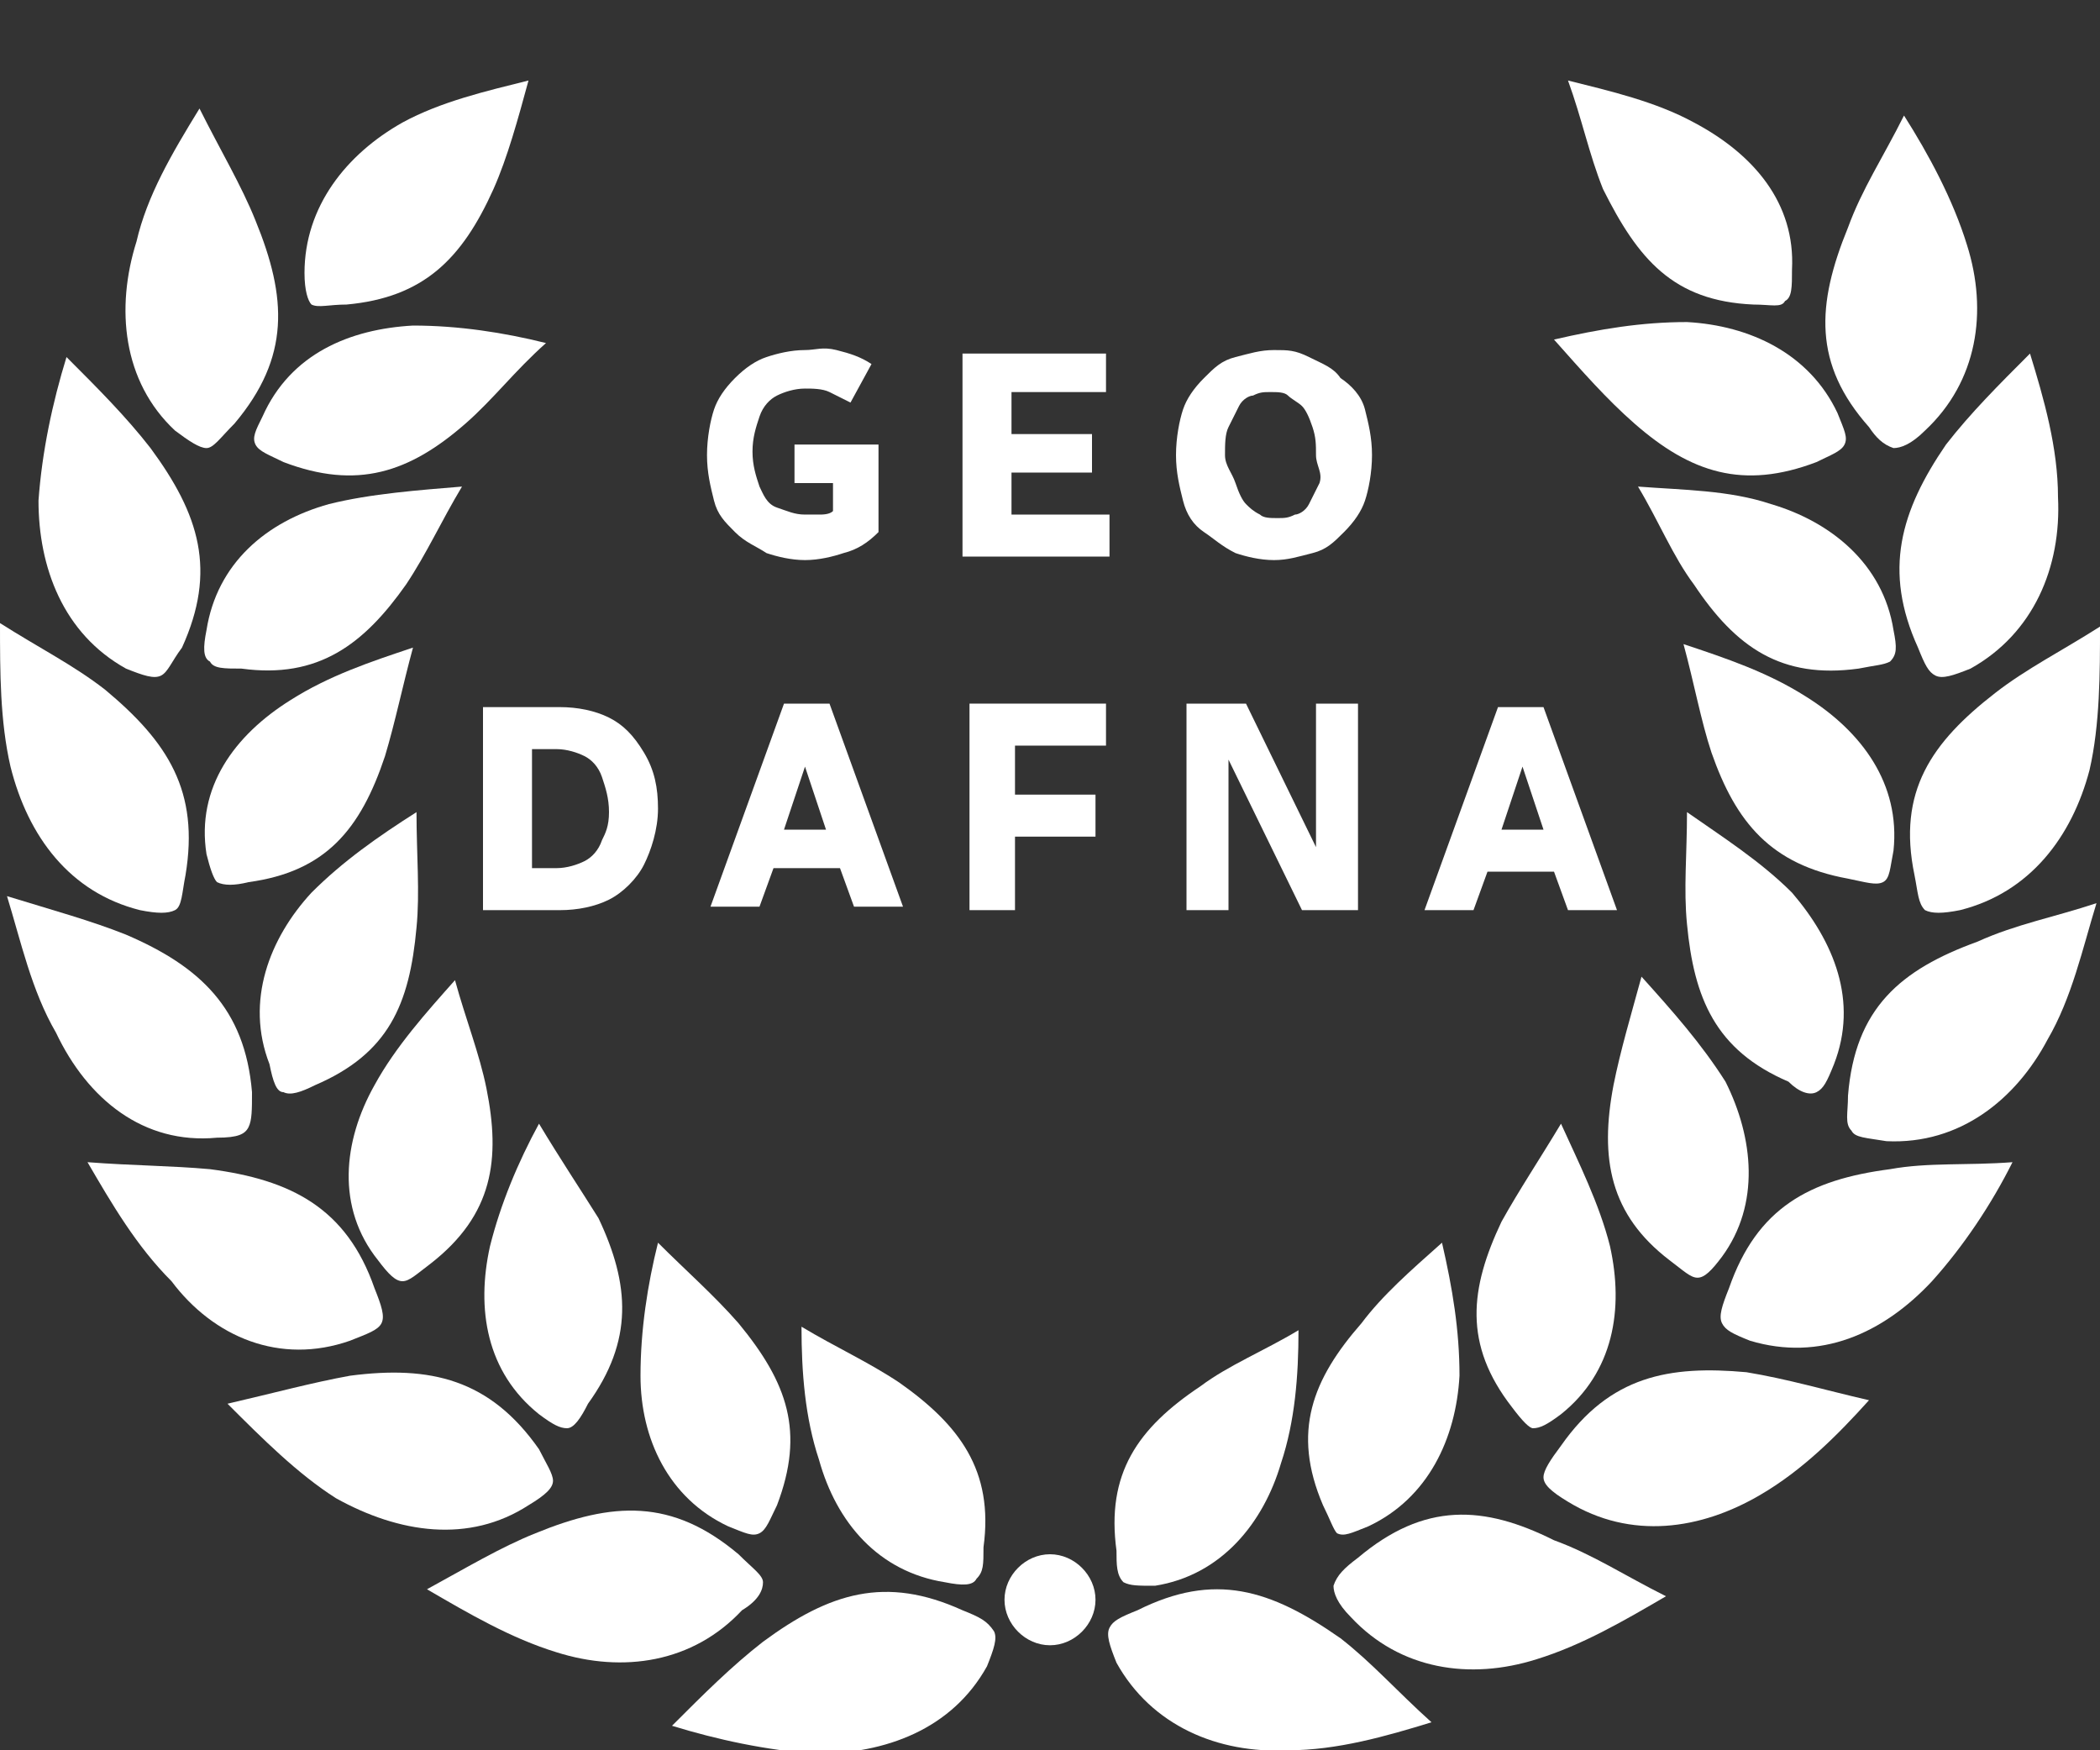 <?xml version="1.0" encoding="utf-8"?>
<!-- Generator: Adobe Illustrator 27.8.1, SVG Export Plug-In . SVG Version: 6.00 Build 0)  -->
<svg version="1.1" id="Layer_2_00000150797508885010357630000008841203138643361468_"
	 xmlns="http://www.w3.org/2000/svg" xmlns:xlink="http://www.w3.org/1999/xlink" x="0px" y="0px" viewBox="0 0 60 50"
	 style="enable-background:new 0 0 60 50;" xml:space="preserve">
<rect x="0" y="0" width="60" height="50" fill="#333333" stroke="none"/>
<style type="text/css">
	.st0{fill:#FFFFFF;}
</style>
<g>
	<path class="st0" d="M27.5,46c-2.2-1-3.8-0.5-5.7,0.9c-0.9,0.7-1.7,1.5-2.6,2.4h0c1.3,0.4,2.7,0.7,4.1,0.8c2,0,3.9-0.7,4.9-2.5
		c0.2-0.5,0.3-0.8,0.2-1C28.2,46.3,28,46.2,27.5,46L27.5,46z"/>
	<path class="st0" d="M21.8,45.2c0-0.2-0.3-0.4-0.7-0.8c-1.9-1.6-3.6-1.5-5.8-0.6c-1,0.4-2,1-3.1,1.6l0,0c1.2,0.7,2.4,1.4,3.7,1.8
		c1.9,0.6,3.9,0.3,5.3-1.2C21.7,45.7,21.8,45.4,21.8,45.2L21.8,45.2z"/>
	<path class="st0" d="M15.1,43c0.5-0.3,0.7-0.5,0.7-0.7c0-0.2-0.2-0.5-0.4-0.9c-1.4-2-3.1-2.4-5.4-2.1c-1.1,0.2-2.2,0.5-3.5,0.8l0,0
		c1,1,2,2,3.1,2.7C11.4,43.8,13.4,44.1,15.1,43L15.1,43z"/>
	<path class="st0" d="M10,38.3c0.5-0.2,0.8-0.3,0.9-0.5c0.1-0.2,0-0.5-0.2-1c-0.8-2.3-2.4-3.1-4.7-3.4c-1.1-0.1-2.2-0.1-3.5-0.2v0
		c0.7,1.2,1.4,2.4,2.4,3.4C6.1,38.2,8,39,10,38.3L10,38.3z"/>
	<path class="st0" d="M6.2,32.5c0.6,0,0.8-0.1,0.9-0.3c0.1-0.2,0.1-0.5,0.1-1c-0.2-2.4-1.5-3.6-3.6-4.5c-1-0.4-2.1-0.7-3.4-1.1v0
		c0.4,1.3,0.7,2.7,1.4,3.9C2.5,31.4,4.1,32.7,6.2,32.5L6.2,32.5z"/>
	<path class="st0" d="M4,26c0.5,0.1,0.8,0.1,1,0c0.2-0.1,0.2-0.5,0.3-1c0.4-2.4-0.5-3.8-2.3-5.3c-0.9-0.7-1.9-1.2-3-1.9v0
		c0,1.4,0,2.8,0.3,4.1C0.8,23.9,2,25.5,4,26z"/>
	<path class="st0" d="M3.6,19.1c0.5,0.2,0.8,0.3,1,0.2c0.2-0.1,0.3-0.4,0.6-0.8c1-2.2,0.5-3.8-0.9-5.7c-0.7-0.9-1.5-1.7-2.4-2.6v0
		c-0.4,1.3-0.7,2.7-0.8,4.1C1.1,16.2,1.8,18.1,3.6,19.1L3.6,19.1z"/>
	<path class="st0" d="M5.9,12.8c0.2,0,0.4-0.3,0.8-0.7c1.6-1.9,1.5-3.6,0.6-5.8c-0.4-1-1-2-1.6-3.2l0,0C4.9,4.4,4.2,5.6,3.9,6.9
		C3.3,8.8,3.5,10.9,5,12.3C5.4,12.6,5.7,12.8,5.9,12.8L5.9,12.8z"/>
	<path class="st0" d="M23.4,41.7c0.5,1.8,1.7,3.2,3.6,3.5c0.5,0.1,0.8,0.1,0.9-0.1c0.2-0.2,0.2-0.4,0.2-0.9c0.3-2.2-0.7-3.5-2.4-4.7
		c-0.9-0.6-1.8-1-2.8-1.6v0C22.9,39.2,23,40.5,23.4,41.7L23.4,41.7z"/>
	<path class="st0" d="M20.8,43.6c0.5,0.2,0.7,0.3,0.9,0.2c0.2-0.1,0.3-0.4,0.5-0.8c0.8-2.1,0.3-3.5-1.1-5.2
		c-0.7-0.8-1.5-1.5-2.3-2.3v0c-0.3,1.2-0.5,2.5-0.5,3.8C18.3,41.1,19.1,42.8,20.8,43.6L20.8,43.6z"/>
	<path class="st0" d="M15.4,32.1c-0.6,1.1-1.1,2.3-1.4,3.5c-0.4,1.8-0.1,3.6,1.4,4.8c0.4,0.3,0.6,0.4,0.8,0.4c0.2,0,0.4-0.3,0.6-0.7
		c1.3-1.8,1.2-3.4,0.3-5.3C16.6,34,16,33.1,15.4,32.1L15.4,32.1L15.4,32.1z"/>
	<path class="st0" d="M11.5,36.6c0.2,0,0.4-0.2,0.8-0.5c1.8-1.4,2-3,1.6-5c-0.2-1-0.6-2-0.9-3.1l0,0c-0.8,0.9-1.7,1.9-2.3,3
		c-0.9,1.6-1.1,3.5,0.1,5C11.1,36.4,11.3,36.6,11.5,36.6L11.5,36.6z"/>
	<path class="st0" d="M8.1,31.2c0.2,0.1,0.5,0,0.9-0.2c2.1-0.9,2.7-2.3,2.9-4.5c0.1-1,0-2.1,0-3.3h0c-1.1,0.7-2.1,1.4-3,2.3
		c-1.2,1.3-1.9,3.1-1.2,4.9C7.8,30.9,7.9,31.2,8.1,31.2L8.1,31.2z"/>
	<path class="st0" d="M6.2,25.2c0.2,0.1,0.5,0.1,0.9,0c2.2-0.3,3.2-1.5,3.9-3.6c0.3-1,0.5-2,0.8-3.1h0c-1.2,0.4-2.4,0.8-3.5,1.5
		c-1.6,1-2.7,2.5-2.4,4.4C6,24.8,6.1,25.1,6.2,25.2L6.2,25.2z"/>
	<path class="st0" d="M11.6,16.7c0.6-0.9,1-1.8,1.6-2.8h0c-1.2,0.1-2.6,0.2-3.8,0.5c-1.8,0.5-3.2,1.7-3.5,3.6
		c-0.1,0.5-0.1,0.8,0.1,0.9c0.1,0.2,0.4,0.2,0.9,0.2C9.1,19.4,10.4,18.4,11.6,16.7L11.6,16.7z"/>
	<path class="st0" d="M7.3,12.7c0.1,0.2,0.4,0.3,0.8,0.5c2.1,0.8,3.6,0.3,5.2-1.1c0.8-0.7,1.4-1.5,2.3-2.3h0
		c-1.2-0.3-2.5-0.5-3.8-0.5c-1.8,0.1-3.5,0.8-4.3,2.6C7.3,12.3,7.2,12.5,7.3,12.7L7.3,12.7z"/>
	<path class="st0" d="M9.9,8.7c2.2-0.2,3.3-1.3,4.2-3.3c0.4-0.9,0.7-2,1-3.1h0c-1.2,0.3-2.5,0.6-3.6,1.2C9.9,4.4,8.7,5.9,8.7,7.8
		c0,0.5,0.1,0.8,0.2,0.9C9.1,8.8,9.4,8.7,9.9,8.7L9.9,8.7z"/>
	<path class="st0" d="M32.5,46c-0.5,0.2-0.7,0.3-0.8,0.5c-0.1,0.2,0,0.5,0.2,1c1,1.8,2.9,2.6,4.9,2.5c1.4,0,2.8-0.4,4.1-0.8h0
		c-1-0.9-1.7-1.7-2.6-2.4C36.3,45.4,34.7,44.9,32.5,46L32.5,46z"/>
	<path class="st0" d="M38.8,44.5c-0.4,0.3-0.6,0.5-0.7,0.8c0,0.2,0.1,0.5,0.5,0.9c1.4,1.5,3.4,1.8,5.3,1.2c1.3-0.4,2.5-1.1,3.7-1.8
		l0,0c-1.2-0.6-2.1-1.2-3.2-1.6C42.4,43,40.7,42.9,38.8,44.5L38.8,44.5z"/>
	<path class="st0" d="M44.6,41.3c-0.3,0.4-0.5,0.7-0.5,0.9c0,0.2,0.2,0.4,0.7,0.7c1.8,1.1,3.8,0.8,5.5-0.2c1.2-0.7,2.2-1.7,3.1-2.7
		l0,0c-1.3-0.3-2.3-0.6-3.5-0.8C47.7,39,46,39.3,44.6,41.3L44.6,41.3z"/>
	<path class="st0" d="M49.4,36.8c-0.2,0.5-0.3,0.8-0.2,1c0.1,0.2,0.3,0.3,0.8,0.5c2,0.6,3.8-0.2,5.2-1.7c0.9-1,1.7-2.2,2.3-3.4v0
		c-1.3,0.1-2.4,0-3.5,0.2C51.7,33.7,50.2,34.5,49.4,36.8L49.4,36.8z"/>
	<path class="st0" d="M52.8,31.3c0,0.5-0.1,0.8,0.1,1c0.1,0.2,0.4,0.2,1,0.3c2.1,0.1,3.7-1.2,4.6-2.9c0.7-1.2,1-2.6,1.4-3.9v0
		c-1.2,0.4-2.3,0.6-3.4,1.1C54.3,27.7,53,28.8,52.8,31.3L52.8,31.3z"/>
	<path class="st0" d="M54.7,25c0.1,0.5,0.1,0.8,0.3,1c0.2,0.1,0.5,0.1,1,0c2-0.5,3.2-2.1,3.7-4c0.3-1.3,0.3-2.8,0.3-4.1v0
		c-1.1,0.7-2.1,1.2-3,1.9C55.2,21.2,54.2,22.6,54.7,25z"/>
	<path class="st0" d="M54.8,18.5c0.2,0.5,0.3,0.7,0.5,0.8c0.2,0.1,0.5,0,1-0.2c1.8-1,2.6-2.9,2.5-4.9c0-1.4-0.4-2.8-0.8-4.1v0
		c-0.9,0.9-1.7,1.7-2.4,2.6C54.3,14.6,53.8,16.3,54.8,18.5L54.8,18.5z"/>
	<path class="st0" d="M54.1,12.8c0.2,0,0.5-0.1,0.9-0.5c1.5-1.4,1.8-3.4,1.2-5.3c-0.4-1.3-1.1-2.6-1.8-3.7l0,0
		c-0.6,1.2-1.2,2.1-1.6,3.2c-0.9,2.2-1,3.9,0.6,5.7C53.6,12.5,53.8,12.7,54.1,12.8L54.1,12.8z"/>
	<path class="st0" d="M32.1,45.2c0.2,0.1,0.4,0.1,0.9,0.1c1.9-0.3,3.1-1.8,3.6-3.5c0.4-1.2,0.5-2.5,0.5-3.8v0c-1,0.6-2,1-2.8,1.6
		c-1.8,1.2-2.7,2.5-2.4,4.7C31.9,44.7,31.9,45,32.1,45.2L32.1,45.2z"/>
	<path class="st0" d="M38.2,43.8c0.2,0.1,0.4,0,0.9-0.2c1.7-0.8,2.5-2.5,2.6-4.3c0-1.3-0.2-2.5-0.5-3.8v0c-0.9,0.8-1.7,1.5-2.3,2.3
		c-1.4,1.6-2,3.1-1.1,5.2C38,43.4,38.1,43.7,38.2,43.8z"/>
	<path class="st0" d="M43.8,40.8c0.2,0,0.4-0.1,0.8-0.4c1.5-1.2,1.8-3,1.4-4.8c-0.3-1.2-0.9-2.4-1.4-3.5v0c-0.6,1-1.2,1.9-1.7,2.8
		c-0.9,1.9-1.1,3.5,0.3,5.3C43.5,40.6,43.7,40.8,43.8,40.8z"/>
	<path class="st0" d="M46.9,27.9C46.6,29,46.3,30,46.1,31c-0.4,2.1-0.1,3.7,1.6,5c0.4,0.3,0.6,0.5,0.8,0.5c0.2,0,0.4-0.2,0.7-0.6
		c1.1-1.5,0.9-3.4,0.1-5C48.6,29.8,47.8,28.9,46.9,27.9L46.9,27.9L46.9,27.9z"/>
	<path class="st0" d="M51.9,31.2c0.2-0.1,0.3-0.3,0.5-0.8c0.7-1.8,0-3.5-1.2-4.9c-0.9-0.9-2-1.6-3-2.3h0c0,1.2-0.1,2.2,0,3.2
		c0.2,2.1,0.8,3.6,2.9,4.5C51.4,31.2,51.7,31.3,51.9,31.2L51.9,31.2z"/>
	<path class="st0" d="M53.8,25.2c0.2-0.1,0.2-0.4,0.3-0.9c0.2-1.9-0.9-3.4-2.5-4.4c-1.1-0.7-2.3-1.1-3.5-1.5h0
		c0.3,1.1,0.5,2.2,0.8,3.1c0.7,2,1.7,3.2,3.9,3.6C53.3,25.2,53.6,25.3,53.8,25.2z"/>
	<path class="st0" d="M54.1,18c-0.3-1.9-1.8-3.1-3.5-3.6c-1.2-0.4-2.5-0.4-3.8-0.5h0c0.6,1,1,2,1.6,2.8c1.2,1.8,2.5,2.7,4.7,2.4
		c0.5-0.1,0.7-0.1,0.9-0.2C54.2,18.7,54.2,18.5,54.1,18L54.1,18z"/>
	<path class="st0" d="M46.7,12.1c1.6,1.4,3.1,1.9,5.2,1.1c0.4-0.2,0.7-0.3,0.8-0.5c0.1-0.2,0-0.4-0.2-0.9c-0.8-1.7-2.5-2.5-4.3-2.6
		c-1.3,0-2.5,0.2-3.8,0.5h0C45.2,10.6,45.9,11.4,46.7,12.1z"/>
	<path class="st0" d="M50.1,8.7c0.5,0,0.8,0.1,0.9-0.1c0.2-0.1,0.2-0.4,0.2-0.9c0.1-1.9-1.1-3.3-2.8-4.2c-1.1-0.6-2.4-0.9-3.6-1.2h0
		c0.4,1.1,0.6,2.1,1,3.1C46.8,7.4,47.8,8.6,50.1,8.7L50.1,8.7z"/>
	<path class="st0" d="M30,44.4c-0.7,0-1.3,0.6-1.3,1.3S29.3,47,30,47s1.3-0.6,1.3-1.3S30.7,44.4,30,44.4z"/>
</g>
<path class="st0" d="M21,15.2c0.3,0.3,0.6,0.4,0.9,0.6c0.3,0.1,0.7,0.2,1.1,0.2c0.4,0,0.8-0.1,1.1-0.2c0.4-0.1,0.7-0.3,1-0.6v-2.5
	h-2.4v1.1h1.1v0.8c-0.1,0.1-0.3,0.1-0.4,0.1s-0.3,0-0.4,0c-0.3,0-0.5-0.1-0.8-0.2s-0.4-0.4-0.5-0.6c-0.1-0.3-0.2-0.6-0.2-1
	s0.1-0.7,0.2-1s0.3-0.5,0.5-0.6s0.5-0.2,0.8-0.2c0.2,0,0.5,0,0.7,0.1s0.4,0.2,0.6,0.3l0.6-1.1c-0.3-0.2-0.6-0.3-1-0.4S23.3,10,23,10
	c-0.4,0-0.8,0.1-1.1,0.2c-0.3,0.1-0.6,0.3-0.9,0.6s-0.5,0.6-0.6,0.9s-0.2,0.8-0.2,1.3s0.1,0.9,0.2,1.3S20.7,14.9,21,15.2L21,15.2z"
	/>
<polygon class="st0" points="28.9,13.5 31.2,13.5 31.2,12.4 28.9,12.4 28.9,11.2 31.6,11.2 31.6,10.1 27.5,10.1 27.5,15.9 
	31.7,15.9 31.7,14.7 28.9,14.7 "/>
<path class="st0" d="M38.3,10.8c-0.2-0.3-0.5-0.4-0.9-0.6S36.8,10,36.4,10s-0.7,0.1-1.1,0.2s-0.6,0.3-0.9,0.6s-0.5,0.6-0.6,0.9
	s-0.2,0.8-0.2,1.3s0.1,0.9,0.2,1.3s0.3,0.7,0.6,0.9s0.5,0.4,0.9,0.6c0.3,0.1,0.7,0.2,1.1,0.2s0.7-0.1,1.1-0.2s0.6-0.3,0.9-0.6
	s0.5-0.6,0.6-0.9s0.2-0.8,0.2-1.3s-0.1-0.9-0.2-1.3S38.6,11,38.3,10.8z M37.7,13.8c-0.1,0.2-0.2,0.4-0.3,0.6s-0.3,0.3-0.4,0.3
	c-0.2,0.1-0.3,0.1-0.5,0.1s-0.4,0-0.5-0.1c-0.2-0.1-0.3-0.2-0.4-0.3s-0.2-0.3-0.3-0.6S35,13.3,35,13s0-0.6,0.1-0.8s0.2-0.4,0.3-0.6
	s0.3-0.3,0.4-0.3c0.2-0.1,0.3-0.1,0.5-0.1s0.4,0,0.5,0.1s0.3,0.2,0.4,0.3s0.2,0.3,0.3,0.6s0.1,0.5,0.1,0.8S37.8,13.5,37.7,13.8z"/>
<path class="st0" d="M17.4,20.5c-0.4-0.2-0.9-0.3-1.4-0.3h-2.2V26H16c0.5,0,1-0.1,1.4-0.3s0.8-0.6,1-1s0.4-1,0.4-1.6
	s-0.1-1.1-0.4-1.6S17.8,20.7,17.4,20.5L17.4,20.5z M17.2,24c-0.1,0.3-0.3,0.5-0.5,0.6c-0.2,0.1-0.5,0.2-0.8,0.2h-0.7v-3.4h0.7
	c0.3,0,0.6,0.1,0.8,0.2c0.2,0.1,0.4,0.3,0.5,0.6c0.1,0.3,0.2,0.6,0.2,1S17.3,23.8,17.2,24L17.2,24z"/>
<path class="st0" d="M22.4,20.1l-2.1,5.8h1.4l0.4-1.1h1.9l0.4,1.1h1.4l-2.1-5.8C23.6,20.1,22.3,20.1,22.4,20.1z M23.6,23.7h-1.2
	l0.6-1.8L23.6,23.7L23.6,23.7z"/>
<polygon class="st0" points="27.7,26 29,26 29,23.9 31.3,23.9 31.3,22.7 29,22.7 29,21.3 31.6,21.3 31.6,20.1 27.7,20.1 "/>
<polygon class="st0" points="37.6,24.2 35.6,20.1 33.9,20.1 33.9,26 35.1,26 35.1,21.7 37.2,26 38.8,26 38.8,20.1 37.6,20.1 "/>
<path class="st0" d="M44.8,26h1.4l-2.1-5.8h-1.3L40.7,26h1.4l0.4-1.1h1.9L44.8,26z M44.1,23.7h-1.2l0.6-1.8L44.1,23.7L44.1,23.7z"/>
</svg>
